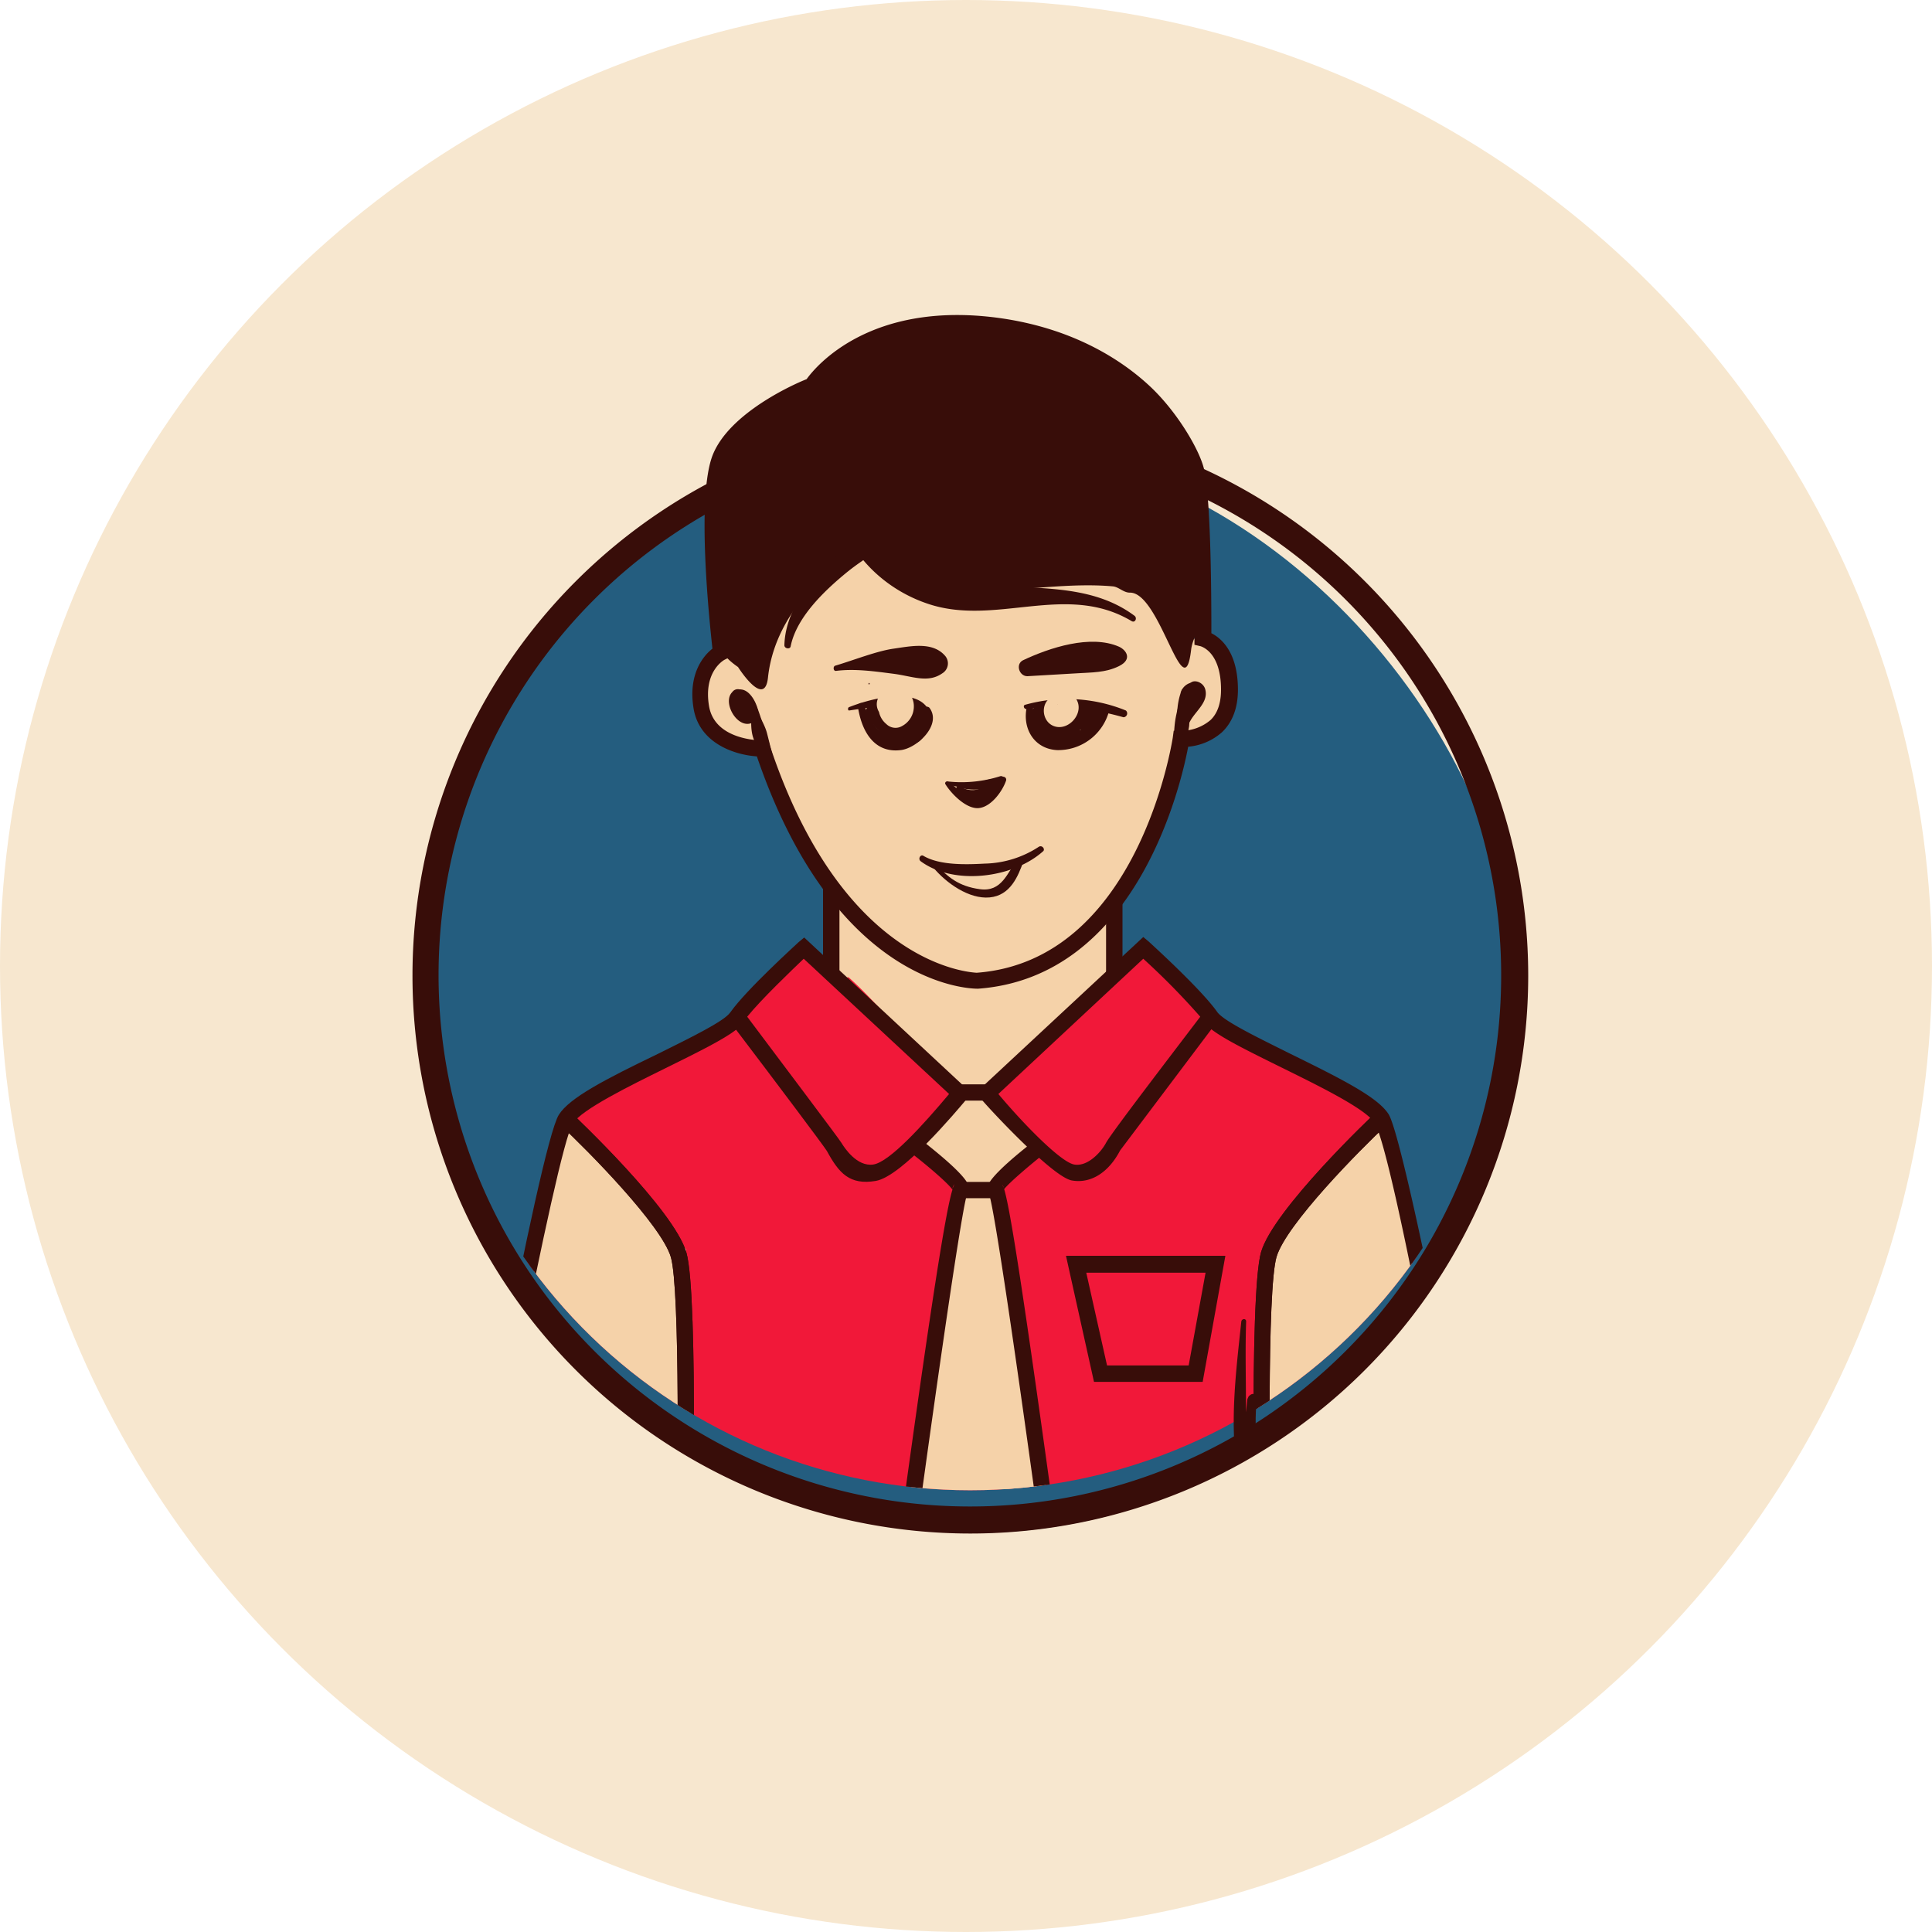 <?xml version="1.0" encoding="UTF-8"?> <svg xmlns="http://www.w3.org/2000/svg" xmlns:xlink="http://www.w3.org/1999/xlink" viewBox="0 0 400 400"> <defs> <style>.a{fill:none;}.b{fill:#f7e7cf;}.c{fill:#245d7f;}.d{fill:#380d09;}.e{clip-path:url(#a);}.f{fill:#f5d2a9;}.g{fill:#f11839;}</style> <clipPath id="a"> <path class="a" d="M313.4,199.3a112.6,112.6,0,0,1-225.1,0c0-62.2,50.4-135.7,112.6-135.7S313.4,137.1,313.4,199.3Z"></path> </clipPath> </defs> <title>Монтажная область 19 копия 143</title> <circle class="b" cx="200" cy="200" r="200"></circle> <rect class="c" x="88.4" y="91.9" width="225.5" height="225.5" rx="112.8"></rect> <path class="d" d="M175,142.1c6.6.8,16.3-.8,21.6-5,2.9-2.3.3-7.1-3-7.1s-6.8,1.5-10,2.9-6.9,2.6-9.8,4.8a2.4,2.4,0,0,0,1.2,4.4Z"></path> <path class="d" d="M200.9,86.5A115.5,115.5,0,1,0,316.4,202,115.5,115.5,0,0,0,200.9,86.5Zm0,225.4A110,110,0,1,1,310.8,202,109.9,109.9,0,0,1,200.9,311.9Z"></path> <g class="e"> <path class="f" d="M235.2,180.1c.8-3.6,2.8-6.9,4.3-10.3a54.2,54.2,0,0,0,4.2-13.5,7.6,7.6,0,0,1,1.1-3.4c1.1-1.3,2.8-1.6,4.3-2.2,6-2.4,8.3-10.9,4.5-16-1.2-1.6-3.1-2.9-5.1-2.7a15.7,15.7,0,0,0-2.9.8c-3.6,1.1-2.6-10.5-4.6-13.7s-3.4-5.1-5.7-6.8-6.3,8.5-7.4,8.3c-8.4-1.7-17,0-25.5.6-5.3.4-8.8-7-13.9-8.5s-7.3,3.2-10.8,0c-1.6,3.6-10.9-4-12.7-.4s-2.9-2-5.7.6c-5.5,5-2.5,23.7-8.9,23.2s-7.1,5.5-6.1,9.9a10.2,10.2,0,0,0,8.2,7.5c1.5.2,3.1.1,4.4.9a7.9,7.9,0,0,1,2.3,3.1c3,6.1,6.1,12.2,7.5,18.7,6.9,5.6,8.3,16.1,4.5,24a43.9,43.9,0,0,0,7.1,6.5,186.3,186.3,0,0,1,20.5,19.2c2.7-.6,4.9-1.5,7.6-.8a308,308,0,0,1,25-24.8A20.9,20.9,0,0,1,235.2,180.1Z"></path> <path class="g" d="M305.8,331.4c-.6-4.1-6-3-8.9-3H120.1c-5.2,0-16.5,2.2-21.4,0-2.1-1-1.5-.6-1.6-3.6-.5-7.9,3-17.8,4.5-25.6,3.1-17,6.7-34,10.5-50.9,2-8.4,4.4-17.5,11.3-22.9a41.7,41.7,0,0,1,8.9-4.6c6-2.6,15.7-4.7,20.3-9.3s7.6-11.2,13.4-15.7c13.6,6.3,21,21.2,33.1,30.1,7.6-.4,12.4-5.6,18-10.7s10.1-9.6,15.3-14.2c2.8-2.7,3.4-4.1,6.9-2.6s5.6,5.3,7.7,7.3c6.3,5.9,12.9,12,20.9,15.3,5.2,2.2,11.2,3.3,15.3,7.2s5.1,9.4,6.3,14.7c3.2,15,6.4,29.9,9.7,44.9s6.2,28.9,7.4,43.5"></path> <path class="f" d="M218.5,328.6l-11.6-83.3a20.9,20.9,0,0,0,6.4-4.6,3.2,3.2,0,0,0,1-1.9,3.4,3.4,0,0,0-.8-2.3c-1.7-2.7-3.5-5.5-6-7.5s-5.9-3-8.9-1.8l-8.7,11.1,7.7,6c.9.7.7,1.1,1.2,2.1s-.8,4.1-1.3,6c-6.7,24.4-8.6,49.5-10.4,74.7a14.6,14.6,0,0,0-.7-1.9,10.2,10.2,0,0,0,.1,3.9,4.3,4.3,0,0,1,2-.7h31"></path> <path class="f" d="M217.6,321.5c-.4-.5-28.2-14.1-28.2-14.1l-.9,6.5,30.2,15.9"></path> <path class="f" d="M216.4,305.2l-24.5-12.1-.9,6.4,25.9,13.7C216.7,310.5,216.5,307.8,216.4,305.2Z"></path> <path class="f" d="M215,292.8c-.3-1.5-.7-3-1.1-4.5l-19.5-9.6-.9,6.4,22.2,11.7C215.5,295.4,215.3,294.1,215,292.8Z"></path> <path class="f" d="M209.3,270.4l-12.4-6.1-.9,6.5,15.4,8.1C210.6,276.1,209.9,273.3,209.3,270.4Z"></path> <path class="f" d="M208,254.7a.9.9,0,0,1,.1-.5l-8.7-4.2-.9,6.4,9.5,5A37.5,37.5,0,0,1,208,254.7Z"></path> <polygon class="f" points="96.7 329.8 117.1 231.6 142 258.6 144.1 329.1 96.7 329.8"></polygon> <polygon class="f" points="306.6 329.8 286.1 231.6 261.3 258.6 259.2 329.1 306.6 329.8"></polygon> <rect class="d" x="198.6" y="224.5" width="6.1" height="3.37"></rect> <rect class="d" x="198.8" y="244.7" width="7.4" height="3.37"></rect> <path class="f" d="M160.7,154.6c3.3,18.4,16.2,40.6,34.2,48,.9.3,1.3-1.1.6-1.6-16.1-10.5-25.7-30.1-34-46.8-.2-.5-.9-.1-.8.4Z"></path> <path class="f" d="M172.8,186.5c.5,4.7-1.5,10.9,1.3,15.2a1.3,1.3,0,0,0,2.4-.3c1.6-4.9-1.7-10.4-2.3-15.1-.2-.8-1.5-.6-1.4.2Z"></path> <path class="f" d="M228.3,192.3v5c0,1.3-.3,2.6.6,3.6a.7.7,0,0,0,1.1-.1c.7-1.2.1-2.4-.1-3.7s-.6-3.3-.8-4.9-.8-.3-.8.1Z"></path> <path class="f" d="M226.9,192.3a22.2,22.2,0,0,1-.5,4.5c-.2,1.2-.5,2.3.4,3.2a1.1,1.1,0,0,0,1.5,0c1-.9.6-2,.4-3.2a32.6,32.6,0,0,1-.5-4.5c0-.8-1.2-.8-1.3,0Z"></path> <path class="f" d="M217.5,198.2c7.5-3.6,12.9-12.2,17.4-19s9.3-16.8,8.5-26.3c-.1-1.2-2-1.6-2.3-.3-1.6,8.6-3.9,16.1-8.4,23.7s-9.1,17.4-15.9,20.7c-.8.4-.1,1.5.7,1.2Z"></path> <path class="f" d="M225.8,194.1a21.7,21.7,0,0,0-.1,3.6,9.7,9.7,0,0,1-.5,3.8c-1.4,3.3,3.9,4.3,3.9,1.1,0-1.2.1-2.3,0-3.5a5.5,5.5,0,0,0-.9-2.8,1.4,1.4,0,0,0-2.4,0,5.8,5.8,0,0,0-.9,2.8c0,1.2,0,2.3.1,3.5l3.5-1.5c-1.6-1.7-1.4-4.9-1.4-7a.7.7,0,1,0-1.3,0Z"></path> <path class="f" d="M212.2,201.5c8.5-6.3,16-13.4,21.7-22.3,4.7-7.2,10.6-17.7,9-26.6-.2-1-1.7-.9-2,0-4.9,19.1-13.1,35.5-29.4,47.7-.6.5,0,1.7.7,1.2Z"></path> <path class="f" d="M147.7,137c-2.2,3.7-3.3,8.3-1.2,12.2s6.1,6.3,10.3,5.2a1.7,1.7,0,0,0,.3-3c-4.9-2.8-11.3-7-8.2-13.7a.7.7,0,0,0-1.2-.7Z"></path> <path class="f" d="M243.2,152c4.8-.5,9.3-3.5,10.2-8.4a10.3,10.3,0,0,0-6.9-11.6c-1.3-.4-1.9,1.3-.9,2.1,3.1,2.1,5.4,5.2,4.9,9.1a8.8,8.8,0,0,1-7.4,7.6.6.6,0,0,0,.1,1.2Z"></path> <path class="d" d="M179.9,141.7a.1.1,0,0,0,0-.3c-.1,0-.1.3,0,.3Z"></path> <path class="d" d="M98.3,329.9H95c0-.7,16.6-92.5,20.7-99.1,2.2-3.5,9.5-7.3,20.5-12.6,6.4-3.2,13.7-6.7,15-8.6,3.4-4.8,13.7-14.1,14.1-14.5l1.2-1,34.6,32.2-1,1.3c-2.2,2.6-13.4,16-18.8,16.9s-7.6-1.6-10.1-6.2c-.6-1-11.2-15.1-18.8-25.1-2.6,2-7.6,4.5-14.7,8s-17.3,8.5-19.1,11.4C115.2,237.7,99,324.4,98.3,329.9Zm56.4-119.4c6.2,8.3,18.9,25.1,19.5,26.1s3.2,5,6.6,4.5,10.5-8.4,15.7-14.6l-30.1-28C163.9,200.9,157.7,206.8,154.7,210.5Z"></path> <path class="d" d="M188,330l-3.4-.5c8.7-64.3,11.4-79.4,12.6-83.2-1-1.4-5.3-5.1-9.1-8l2.1-2.7c10.6,8.2,10.5,9.9,10.4,10.6a1.8,1.8,0,0,1-.4,1.1C198.8,251.7,192.2,298.9,188,330Zm11.7-82.2Zm-1.9-2.8a1.7,1.7,0,0,0-.6,1.1C197.5,245.4,197.6,245.1,197.8,245Z"></path> <path class="d" d="M143.3,329.8h-3.4c.5-21.1.9-62.9-1-69.5s-17.2-22.1-22.9-27.4l2.3-2.5c.8.8,21.2,20,23.8,28.9S143.3,327.3,143.3,329.8Z"></path> <path class="d" d="M202.4,204.7c-1.8,0-29.5-.7-45.7-48.1-4.6-.3-11.9-2.7-13.1-9.9s2.1-11,3.9-12.4c-.6-5.6-3.4-31.6.1-40.2S164.2,79.6,167,78.5c2-2.8,13.3-16.2,39.6-12.7,15.6,2.1,25.7,8.8,31.4,14.1s10.4,13.3,11.3,17.3c1.5,6.7,1.5,28.5,1.5,33.9,2,1,5.5,3.9,5.5,11.7,0,3.7-1.1,6.7-3.3,8.8a12.2,12.2,0,0,1-7,3c-1.5,8-10.7,47.7-43.5,50.1ZM198.2,68.6c-20.5,0-28.4,11.7-28.7,12.2l-.3.5-.6.2c-.1,0-14.5,5.5-17.9,13.9s.3,39.2.3,39.5v1.2l-1,.5c-.2.1-4.4,2.5-3.2,9.6s10.6,7.1,11.1,7.1h1.2l.3,1.1c15.2,45.7,41.6,46.9,42.8,47,33.6-2.5,40.5-48.2,40.6-48.6l.2-1.5h1.5a9.4,9.4,0,0,0,6.1-2.2c1.5-1.4,2.2-3.6,2.2-6.3,0-7.8-4-8.9-4.2-9l-1.3-.3v-1.3c0-.3.2-27.1-1.4-34.3s-13.8-25.3-39.8-28.8A57.2,57.2,0,0,0,198.2,68.6Z"></path> <path class="d" d="M217.1,330l-.9-6.4c-6-44-10.3-73-11.4-76.3a2.8,2.8,0,0,1-.4-1.1c0-.7-.1-2.4,10.5-10.6l2,2.7c-3.7,2.9-8,6.6-9,7.9,1.1,3.6,3.5,17.6,11.6,76.9l.9,6.4Zm-11.7-82.2Zm1.9-2.7c.2.1.3.4.5.8A1.4,1.4,0,0,0,207.3,245.1Z"></path> <path class="d" d="M143.3,329.8h-3.4c.5-21.1.9-62.9-1-69.5s-17.2-22.1-22.9-27.4l2.3-2.5c.8.8,21.2,20,23.8,28.9S143.3,327.3,143.3,329.8Z"></path> <rect class="d" x="170.4" y="183.4" width="3.4" height="17.57"></rect> <path class="d" d="M259.9,329.8c0-2.5-1.4-61.8,1.2-70.6s22.9-28.1,23.8-28.9l2.3,2.5c-5.7,5.3-20.9,20.7-22.9,27.4s-1.5,48.4-1,69.5Z"></path> <path class="d" d="M305.4,332l-.7-.5H95.4v-3.4H303.6c-1-11.7-15.2-89.7-19-95.6-1.8-2.9-11.4-7.6-19.1-11.4s-12.1-6-14.7-8l-18.9,25.1c-2.4,4.6-6.1,6.9-10,6.2s-16.6-14.3-18.8-16.9l-1-1.3L236.7,194l1.2,1c.4.4,10.7,9.7,14.1,14.5,1.3,1.9,8.6,5.4,15,8.6,11,5.4,18.3,9.1,20.5,12.6s9.2,37.4,11.9,51.5c8.9,47.1,7.7,48.2,7,48.8ZM206.7,226.5c5.2,6.2,12.9,14.1,15.7,14.6s5.6-2.6,6.6-4.5,13.2-17.8,19.5-26.1a150.4,150.4,0,0,0-11.8-12Z"></path> <path class="d" d="M259.9,329.8c0-2.5-1.4-61.8,1.2-70.6s22.9-28.1,23.8-28.9l2.3,2.5c-5.7,5.3-20.9,20.7-22.9,27.4s-1.5,48.4-1,69.5Z"></path> <rect class="d" x="229" y="186.8" width="3.4" height="15.19"></rect> <path class="d" d="M148.8,96.9a278.8,278.8,0,0,0,.1,34.2,9.8,9.8,0,0,0,.9,4.1c.6,1.3,3,2.9,3,2.9s5.5,8.7,6.2,2.2c1.8-17,18.9-26.4,18.7-26.9,6.2,6.6,16.8,8.7,25.8,8.8s17.9-1.6,26.9-.8c1.2.1,2.2,1.3,3.5,1.3,6.3-.2,11.2,24.6,12.7,11.9.4-3.6,3.4-6.1,3.4-9.7.1-7.3.2-14.7-1.2-21.9s-4.4-14.3-9.6-19.4c-3.4-3.4-7.7-5.9-12-8.1-10.7-5.8-22.8-10.8-34.8-8.6-10,1.9-18.4,8.6-27,14.2C158.4,85.6,149.3,88.6,148.8,96.9Z"></path> </g> <path class="d" d="M173.3,104.9c1.9,9.4,9.5,16.9,18.5,20,14.2,5,28.8-4.5,42.5,3.7.7.4,1.2-.6.6-1.1-7.5-5.6-16.7-5.6-25.7-6.1-15.2-.7-24.9-5-33.7-17.5a1.2,1.2,0,0,0-2.2,1Z"></path> <path class="d" d="M163.7,133.8c1.2-6,7-11.5,11.5-15.2s11.1-7.2,16.6-11a1.8,1.8,0,0,0-1.8-3.1c-10.5,4.4-27.3,16.1-27.6,29.1,0,.7,1.2.9,1.3.2Z"></path> <path class="d" d="M193.3,179.7c2.6,3.1,7.3,6.5,11.6,6.1s5.9-4.4,7-7.5c.2-.7-.8-1-1.2-.5-2.2,3-3.3,6.9-7.8,6.3s-6.7-2.6-9-5c-.4-.4-.9.2-.6.6Z"></path> <path class="d" d="M155.6,146.5c0,2.1-.3,4.1.3,6.1a24.1,24.1,0,0,0,2.7,5.6.9.9,0,0,0,1.7-.7c-.6-1.9-1-3.8-1.5-5.7s-1.7-3.6-2.4-5.4a.4.4,0,0,0-.8.1Z"></path> <path class="d" d="M244.6,143.1c-.3,2.1-1,4.1-1.3,6.2s-.3,4.7-.3,7,1.3,1,1.6.2a33.2,33.2,0,0,0,1.6-6.2,32.9,32.9,0,0,0-.3-7c-.1-.7-1.2-1-1.3-.2Z"></path> <path class="d" d="M156.2,148.9a9,9,0,0,0-1.3-4.2c-.3-.6-.7-1.5-1.4-1.8a1.4,1.4,0,0,0-1.9.4c-2.1,2.1,1,7.6,4,6.4a.9.9,0,0,0,.6-1.4,11.8,11.8,0,0,0-1.3-1.8,4.9,4.9,0,0,1-.8-1.8v-.5c-1.2.5-1.4,1-.8,1.3a3.6,3.6,0,0,1,1,1.1,6.9,6.9,0,0,1,1,2.5c.1.5.9.4.9-.2Z"></path> <path class="d" d="M152.6,143.9c2.2-.1,2.4,3.4,3.3,4.8a.6.6,0,0,0,1.1-.3c.3-2.1-2-6.8-4.7-5.4-.4.2-.2.9.3.9Z"></path> <path class="d" d="M244.7,149.5c.3-1.6.6-3.2,1-4.8a2.5,2.5,0,0,1,.4-.9c.3-.6,1.1-1,.9-.1a3.3,3.3,0,0,1-1.4,1.9l2,.5a3.9,3.9,0,0,1,.1-2.4c.6-1.5-1.8-2.1-2.4-.6s-1.2,2.8-.4,4.1a.9.9,0,0,0,1.5.2c.9-1,.9-2.4,1.3-3.7l-2.4-.6a6.3,6.3,0,0,0,0,3.6,1.2,1.2,0,0,0,2,.5c1.3-1.3,2.9-6.1-.5-5.9a3,3,0,0,0-2.4,2.3,14.4,14.4,0,0,0-.6,5.8c0,.5.8.7.9.1Z"></path> <path class="d" d="M246.1,148.1a18.4,18.4,0,0,0,.9-2.5.6.6,0,0,0-1-.4c-.4.8-.7,1.7-1.1,2.6s.9,1,1.2.3Z"></path> <path class="d" d="M153.2,143.9c3.7,1.7,4.2,9,5,12.5.2.5,1.1.5,1-.1a41.1,41.1,0,0,0-2.2-9.2c-.7-1.9-1.6-3.2-3.5-3.8a.3.3,0,0,0-.3.6Z"></path> <path class="d" d="M245.9,151.7c-.5-3.5,4.7-5.5,3.6-9.1-.6-1.8-3.5-2.3-3.4,0,0,.5.8.9,1.1.4l.6,1.3-.3.9a8.6,8.6,0,0,0-.7,1,17,17,0,0,0-1.5,2.2,4.2,4.2,0,0,0-.4,3.6c.2.7,1.1.4,1-.3Z"></path> <path class="d" d="M257,273.6c-.9,8.5-2,17.3-1.4,25.9a1.1,1.1,0,0,0,2,.5c2-3.1,2.4-6.3,2.5-9.9h-1.9c-.1,2.6-.3,5.1-.5,7.7h2.2c.1-2.7.1-5.5,0-8.2-.1-.8-1.3-1.1-1.5-.2a79.3,79.3,0,0,0-.7,8.4,1.1,1.1,0,0,0,2.2,0c0-2.6.1-5.1.2-7.7s-1.9-1.3-1.9,0c-.3,3.2-.6,6.1-2.4,8.8l2,.6c.4-8.6-.1-17.3.2-25.9,0-.7-.9-.6-1,0Z"></path> <path class="d" d="M249,286.1H226.5L220.7,260h33Zm-19.8-3.4h16.9l3.5-19.2H224.9Z"></path> <path class="d" d="M173.1,138.9c3.9-.5,8,.1,11.9.6s7.1,2,10.1-.1a2.4,2.4,0,0,0,.5-3.7c-2.6-2.9-7.1-1.9-10.6-1.4s-8,2.3-12,3.5c-.6.1-.5,1.2.1,1.1Z"></path> <path class="d" d="M231.7,133.9c-5.9-2.6-14.4.2-19.9,2.8-1.6.8-.8,3.3.9,3.3l10.3-.6c3-.2,5.9-.1,8.7-1.5s1.5-3.3,0-4Z"></path> <path class="d" d="M198.4,163c2,.6,5.1.8,6.8-.4s.3-1.4-.5-1.2-1.9.6-2.9.7a18.2,18.2,0,0,1-3.3.1c-.5-.1-.5.6-.1.8Z"></path> <path class="d" d="M195.7,162.3c1.2,2,4.4,5.3,7,5s4.9-3.6,5.6-5.7a.6.6,0,0,0-1-.6c-1.6,1.6-2.6,4.6-5.1,4.4s-4-2.4-6-3.6a.4.4,0,0,0-.5.5Z"></path> <path class="d" d="M196.2,162.4a17.9,17.9,0,0,0,11.2-.3.7.7,0,0,0-.3-1.4,26.4,26.4,0,0,1-10.8,1.1c-.3-.1-.4.5-.1.6Z"></path> <path class="d" d="M198,163.7a4.9,4.9,0,0,0,8.6.3,1.4,1.4,0,0,0-2.2-1.7.9.9,0,0,1-.8.4l.7,2.6,1.7-1.1c.8-.5.7-2-.5-1.9a6.5,6.5,0,0,0-1.9.4c-1.3.5-1.3,2.8.3,2.6a4.1,4.1,0,0,0,2.5-1.1l-2-1.9a4.4,4.4,0,0,1-5.6.5c-.5-.4-1.1.4-.8.9Z"></path> <path class="d" d="M206,163.6c.5,0,.5-.9,0-.9a.4.4,0,1,0,0,.9Z"></path> <path class="d" d="M190.6,178.3c6.9,5.1,19.1,3.5,25.3-2,.6-.4-.1-1.4-.8-1a21.2,21.2,0,0,1-11.2,3.5c-3.8.2-9.3.4-12.7-1.6-.6-.4-1.2.6-.6,1.1Z"></path> <path class="d" d="M175.8,147.1c2.7-.4,5.3-.8,8-1a17.2,17.2,0,0,1,7.4,1.2.6.6,0,0,0,.7-.9c-3.1-4.2-12.3-1.5-16.1,0-.3.1-.3.7,0,.7Z"></path> <path class="d" d="M177.6,146.2c.7,4.9,3.2,9.8,8.9,9.1,3.4-.4,8.6-5.3,5.9-8.8a.9.9,0,0,0-1.3.2c-.7,1-.5,2.2-1.1,3.3a5.1,5.1,0,0,1-4.4,2.6c-3.8,0-5.6-3.7-6.7-6.7a.7.7,0,0,0-1.3.3Z"></path> <path class="d" d="M212.6,146.3c-1,4.4,1.4,8.7,6.2,9a10.9,10.9,0,0,0,10.9-8.4c.1-.6-.7-1.3-1.2-.7-2,2.3-3.5,4.9-6.7,5.7s-8.1-1.4-7.9-5.4c0-.8-1.2-1-1.3-.2Z"></path> <path class="d" d="M212.6,146.8c7-1,13.2-.2,20,1.7a.8.8,0,0,0,.5-1.4,32.3,32.3,0,0,0-20.8-1.2c-.6.1-.3,1,.3.9Z"></path> <path class="d" d="M218.8,147.5a13.4,13.4,0,0,0-.6,4,.8.8,0,0,0,1.5.2,11.9,11.9,0,0,0,.6-4.6.9.9,0,1,0-1.8,0c-.1,1.6-.1,3.2-.2,4.8a1.1,1.1,0,0,0,2.2.3,11.7,11.7,0,0,0,.7-4.9,1.1,1.1,0,0,0-2.2,0c0,1.8,0,3.6-.1,5.4a1.2,1.2,0,0,0,2.4.3l1.4-5.3-2.4-.3c-.1,1.6-.3,3.3-.5,4.9s2.4,1.9,2.7.4l1-4.9-2.7-.4c-.1,1-.3,2-.5,3s-.1.7-.2,1.1,0,.3.2-.1-.6-1.5-1-2-.4,1.2-1.1,1.8l1.2-.5c-.7-.3-.7-.6-.2-.8s.6.1-1.9-.5l.6-1.7c.4-.2.3-.4-.1-.6l-.3,3c0-.1,4.3,1,4.8,1a8,8,0,0,0,5.6-1.6l-2.7-2a2.9,2.9,0,0,1-.2.9,1.4,1.4,0,0,0,2.1,1.5l.8-.4c1.8-.8.7-3.2-.9-3.4a63.2,63.2,0,0,1-7.6-.6c-2-.4-4-.5-5.4,1.1a2.6,2.6,0,0,0-.3,3c1.7,2.3,5.5,4.2,7.6,1.2s-1.5-5.8-4.3-4.2-2.2,5.6.3,7.1,6.1-.6,6.2-3.6-3-4.7-5.7-3.8-3.2,4.5-1.4,6.6,5.2.9,5.3-2.1-1.9-6.5-4.5-3.9-.7,6.2,1.7,7.4c4.7,2.2,4.3-4.3,4.6-6.9s-2.3-1.8-2.6-.3l-1,4.8,2.6.4c.2-1.6.2-3.3.3-4.9s-2.1-1.6-2.4-.3l-1.4,5.3,2.4.3c-.1-1.8-.2-3.6-.2-5.4H219a12.4,12.4,0,0,1-.6,4.3l2.1.3c0-1.6-.1-3.2-.2-4.8h-1.8a14.8,14.8,0,0,1-.2,4.2l1.4.2a11.6,11.6,0,0,1,.3-3.7.6.6,0,0,0-1.2-.3Z"></path> <path class="d" d="M181,147.8a7.1,7.1,0,0,0,.4,2c.2.6.7,1,.9,1.6.8,2.3,4.2.4,2.9-1.3a32.7,32.7,0,0,1-2.5-3.6l-2.9,2.3,2.8,3.1c1.5,1.7,3.9-.5,3-2.4l-1.3-2.8-.8,2.8c.7-.4.9-.1.3.4l3.5,2.7a9,9,0,0,0,1.5-5.2l-1.6,2.2c.6-.1.3.6.1.8l3.6,2.1a13.8,13.8,0,0,0,1-4c.1-1.5-1.5-2.2-2.6-2a2.5,2.5,0,0,0-1.6.8,1.6,1.6,0,0,0,.3,2.4l.4.2-.6-2a8.9,8.9,0,0,1-.8,2.9,2.2,2.2,0,0,0,3.4,2.6,4.8,4.8,0,0,0-4.5-8.2c-.9.1-1.6,1.3-1.6,2.2a5,5,0,0,1-.9,2.9c-1.3,2.2,1.7,4.4,3.5,2.7,4-3.7-.8-10.2-5.4-7a2.1,2.1,0,0,0-.7,2.7l1.5,2.8,3-2.4-2.9-3c-1.4-1.4-4.1.5-2.9,2.3a36.8,36.8,0,0,0,3.2,3.7l1.1-2.7c-.7,0-1.3-1.4-1.4-1.9s-1.5-.6-1.4.3Z"></path> <path class="d" d="M188,150.2a4.2,4.2,0,0,1-1,2.6c-.4.7.5,1.2,1.1.8a4.2,4.2,0,0,0,1.4-3.4.8.8,0,0,0-1.5,0Z"></path> <path class="d" d="M221.5,151.3a3.7,3.7,0,0,0,1.4.7.6.6,0,0,0,.7-.9,4.5,4.5,0,0,0-1.3-1.1c-.8-.6-1.6.8-.8,1.3Z"></path> <path class="f" d="M217.6,145.4a3.9,3.9,0,0,0-.5,2.8,1.9,1.9,0,0,0,2.9,1.1c2.2-1.4,1.5-5.9-1.6-5.2s-3,5.4,0,6.3,6.2-2.9,4.4-5.7a3.1,3.1,0,0,0-4.9-.8,2.8,2.8,0,0,0-.8,2.7,2.1,2.1,0,0,0,.6,1h.1a2.4,2.4,0,0,0,1.1.6,1.8,1.8,0,0,0,2.1-1.2v.2l-.7.7h.1l-1.1.3a2.8,2.8,0,0,0,1.2-.4l.3-.2-.3.2c-1.1.1-2.3-.8-1.6-1.9s.3-.1,0,0,.3-.2.5-.1.5,0,.2-.1,1.4,1.6.1,2l-1.5-.2c.4.2,0-.2-.2-.3s.1-.4,0-.1.2-.3,0-.2H219c-.4-.1-.1-.5,0-.7s-.8-1.6-1.4-.8Z"></path> <path class="f" d="M184.9,143c-1.7.7-2.8,2.5-1.9,4.2a2.8,2.8,0,0,0,4.9-.1,2.9,2.9,0,0,0-3.6-4,3.4,3.4,0,0,0-2.4,3.2,4.4,4.4,0,0,0,1.6,3.6,2.7,2.7,0,0,0,3.3.4,4.6,4.6,0,0,0,2.4-4.2,4.1,4.1,0,0,0-3.1-3.9,3.7,3.7,0,0,0-4.4,2.6,3,3,0,0,0,2.8,4,2.5,2.5,0,0,0,2.3-1.7c-.6.8-.8,1.1-.5.8a3.5,3.5,0,0,0,.8-1.3,1.8,1.8,0,0,1-2.4,1.2,1.3,1.3,0,0,1-.9-.7,1.4,1.4,0,0,1-.2-1.1h0c.2-.2.1-.2-.1,0l3.3-.4h.2c-.2-.2-.3-.3-.2-.1s.1.8.1.5a.8.8,0,0,1-.3.9l-2.4-.7a.8.8,0,0,1,.3-.9,1.3,1.3,0,0,1,.8-.2v-.3l.3-.7c.4-.5.1-1.5-.7-1.2Z"></path> </svg> 